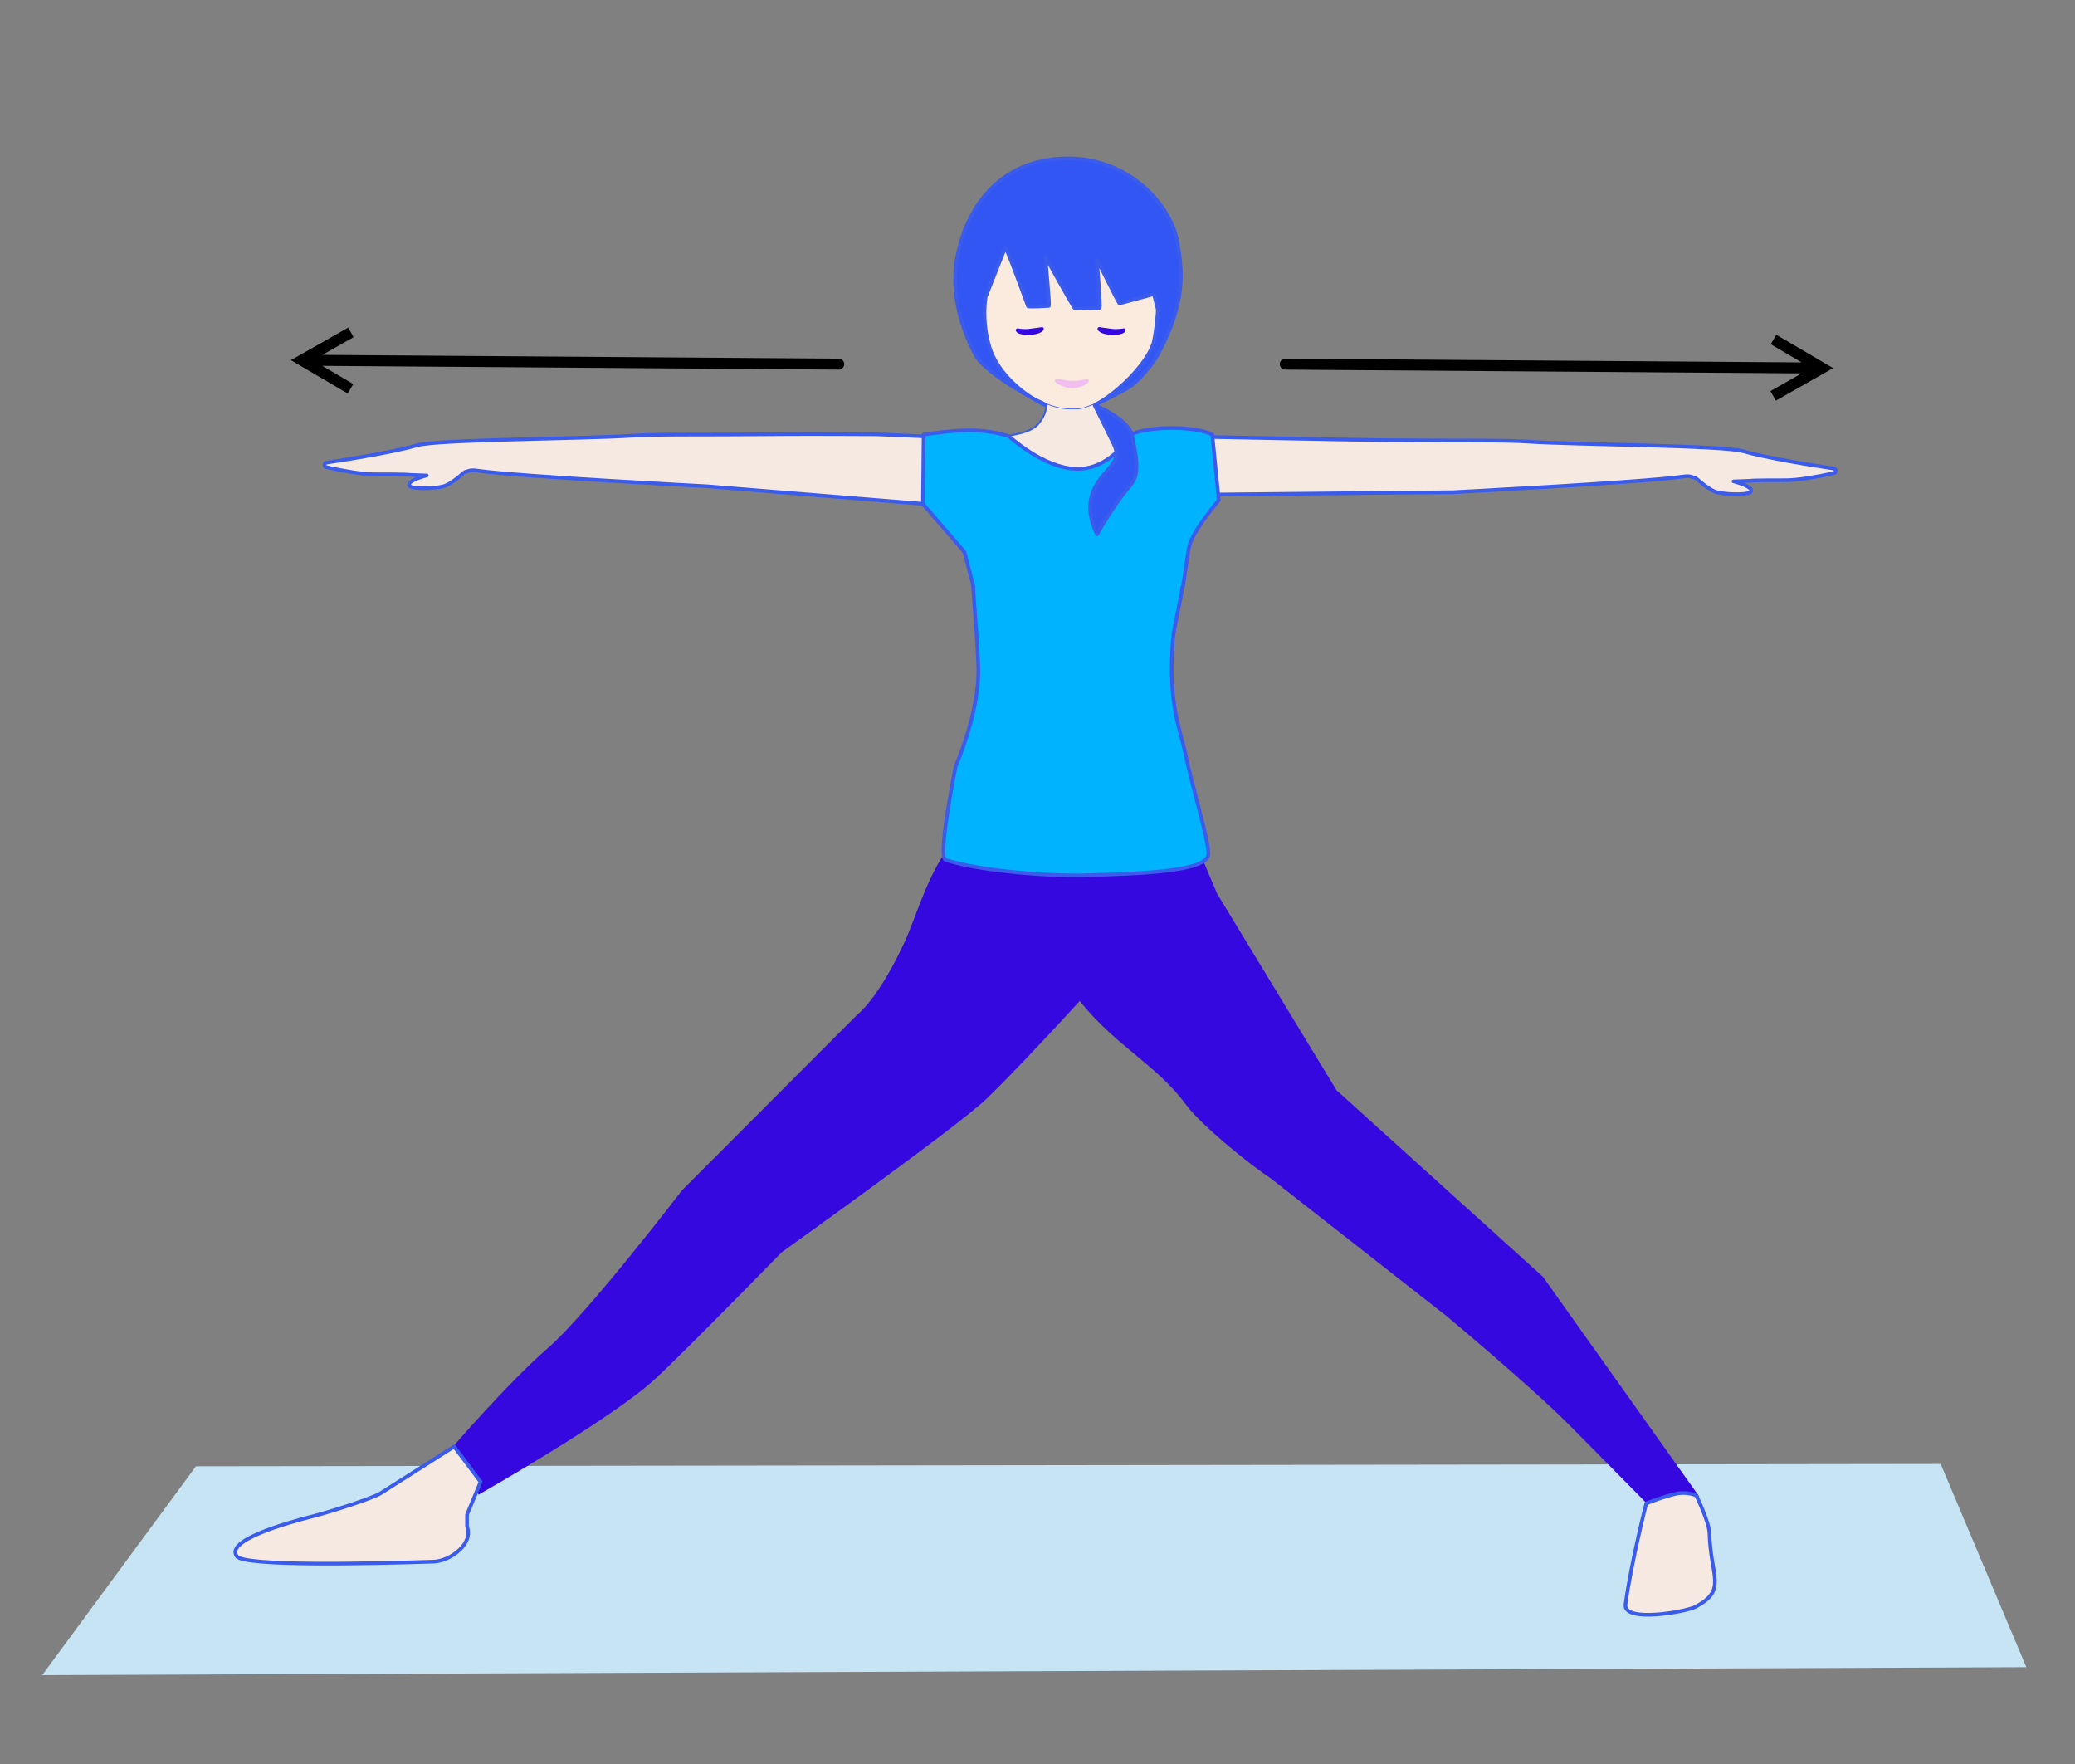 <?xml version="1.0" encoding="utf-8"?>
<svg viewBox="127.559 90.709 566.929 481.89" xmlns="http://www.w3.org/2000/svg" xmlns:xlink="http://www.w3.org/1999/xlink">
  <rect x="127.559" y="90.709" width="566.929" height="481.89" fill="#808080" stroke="none"/>
  <g id="am1">
    <path id="am2" style="fill:#c6e4f4;fill-opacity:1;fill-rule:nonzero;opacity:1;stroke:#c6e4f4;stroke-linecap:butt;stroke-linejoin:round;stroke-miterlimit:10;stroke-opacity:1;stroke-width:0;" d="M181.095,491.272 C181.095,491.272,139.084,548.328,139.084,548.328 C139.084,548.328,681.201,546.151,681.201,546.151 C681.201,546.151,657.796,490.633,657.796,490.633 C657.796,490.633,181.095,491.272,181.095,491.272 z"/>
  </g>
  <g id="am3">
    <path id="am4" style="fill:#3408df;fill-opacity:1;fill-rule:nonzero;opacity:1;stroke:#3a5beb;stroke-linecap:butt;stroke-linejoin:round;stroke-miterlimit:10;stroke-opacity:1;stroke-width:0;" d="M306.354,467.593 C313.786,460.804,341.191,432.756,341.191,432.756 C341.191,432.756,388.718,398.817,396.859,391.095 C407.06,381.419,429.813,356.23,429.813,356.23 C429.813,356.23,431.76,333.998,422.858,326.236 C388.352,296.15,381.454,333.399,374.786,347.884 C367.5,363.713,361.882,367.801,361.882,367.801 C361.882,367.801,313.896,415.876,313.896,415.876 C313.896,415.876,288.198,449.482,277.263,458.974 C266.327,468.465,250.972,486.317,250.972,486.317 C250.972,486.317,258.33,499.01,258.33,499.01 C258.33,499.01,294.268,478.634,306.354,467.593 z"/>
    <path id="am5" style="fill:#3408df;fill-opacity:1;fill-rule:nonzero;opacity:1;stroke:#3a5beb;stroke-linecap:butt;stroke-linejoin:round;stroke-miterlimit:10;stroke-opacity:1;stroke-width:0;" d="M549.121,439.5 C549.121,439.5,492.723,388.538,492.723,388.538 C492.723,388.538,460.107,334.858,460.107,334.858 C460.107,334.858,452.054,315.854,452.054,315.854 C452.054,315.854,425.9,316.342,420.175,326.672 C407.389,349.739,408.296,346.682,422.956,364.653 C432.878,376.815,443.454,381.456,451.715,392.618 C455.814,398.158,469.049,408.875,474.81,412.657 C474.81,412.657,522.96,450.372,522.96,450.372 C522.96,450.372,545.684,469.344,555.916,479.59 C562.64,486.325,577.738,501.673,577.738,501.673 C577.738,501.673,591.781,499.483,591.781,499.483 C591.781,499.483,549.121,439.5,549.121,439.5 z"/>
    <path id="am6" style="fill:#f6e9e2;fill-opacity:1;fill-rule:nonzero;opacity:1;stroke:#3a5beb;stroke-linecap:butt;stroke-linejoin:round;stroke-miterlimit:10;stroke-opacity:1;stroke-width:1;" d="M503.992,210.937 C527.189,211.174,537.747,210.877,545.328,211.374 C558.153,212.217,598.271,212.372,603.768,213.954 C610.392,215.862,622.62,217.807,628.574,218.696 C629.277,218.801,629.311,219.806,628.617,219.958 C623.941,220.982,618.754,221.907,615.392,221.895 C614.768,221.893,606.281,221.879,605.719,222.054 C605.719,222.054,601.195,222.223,601.195,222.223 C601.069,222.172,606.355,223.468,606.015,224.887 C605.761,225.943,600.181,225.901,597.011,225.267 C594.48,224.761,591.006,221.343,590.916,221.322 C589.613,221.017,589.509,220.579,587.232,220.913 C576.654,222.463,524.639,225.167,524.639,225.167 C524.639,225.167,458.389,225.814,458.389,225.814 C458.389,225.814,455.826,210.04,455.826,210.04 C455.826,210.04,497.297,210.869,503.992,210.937 z"/>
    <path id="am7" style="fill:#f6e9e2;fill-opacity:1;fill-rule:nonzero;opacity:1;stroke:#3a5beb;stroke-linecap:butt;stroke-linejoin:round;stroke-miterlimit:10;stroke-opacity:1;stroke-width:1;" d="M366.974,209.353 C366.974,209.353,348.054,209.251,341.359,209.319 C318.162,209.556,307.604,209.259,300.023,209.757 C287.198,210.599,247.081,210.754,241.583,212.336 C234.959,214.244,222.731,216.189,216.778,217.078 C216.074,217.183,216.04,218.188,216.734,218.34 C221.41,219.364,226.598,220.289,229.959,220.277 C230.583,220.275,239.07,220.261,239.632,220.436 C239.632,220.436,244.156,220.606,244.156,220.606 C244.282,220.554,238.996,221.85,239.337,223.269 C239.59,224.326,245.17,224.283,248.341,223.649 C250.871,223.143,254.345,219.725,254.436,219.704 C255.738,219.399,255.842,218.961,258.119,219.295 C268.698,220.845,320.712,223.549,320.712,223.549 C320.712,223.549,384.845,228.771,384.845,228.771 C384.845,228.771,386.933,210.211,386.933,210.211 C386.933,210.211,366.974,209.353,366.974,209.353 z"/>
    <path id="am8" style="fill:#00b3ff;fill-opacity:1;fill-rule:nonzero;opacity:1;stroke:#3a5beb;stroke-linecap:butt;stroke-linejoin:round;stroke-miterlimit:10;stroke-opacity:1;stroke-width:1;" d="M424.524,329.807 C437.968,329.387,457.231,328.946,457.711,324.151 C458.02,321.056,453.033,304.46,451.674,297.696 C450.048,289.601,446.616,283.584,448.036,265.146 C448.28,261.986,450.433,253.714,450.606,250.882 C450.911,245.863,452.877,238.843,453.214,234.825 C453.559,230.721,423.387,230.493,419.18,230.481 C418.846,230.48,418.513,230.519,418.188,230.595 C414.797,231.381,395.5,236.262,393.477,245.878 C392.828,248.967,395.111,268.32,394.838,275.474 C394.394,287.127,388.68,299.994,388.68,299.994 C388.68,299.994,383.67,324.831,385.888,325.591 C394.032,328.38,412.874,330.172,424.524,329.807 z"/>
    <path id="am9" style="fill:#f6e9e2;fill-opacity:1;fill-rule:nonzero;opacity:1;stroke:#3a5beb;stroke-linecap:butt;stroke-linejoin:round;stroke-miterlimit:10;stroke-opacity:1;stroke-width:1;" d="M577.351,501.416 C577.351,501.416,573.229,517.52,571.683,528.986 C570.99,534.125,588.242,531.04,590.879,529.63 C599.526,525.008,594.913,521.459,594.615,509.532 C594.541,506.554,591.034,499.279,591.034,499.279 C591.034,499.279,588.773,498.141,585.709,498.732 C582.645,499.323,577.351,501.416,577.351,501.416 z"/>
    <path id="am10" style="fill:#f6e9e2;fill-opacity:1;fill-rule:nonzero;opacity:1;stroke:#3a5beb;stroke-linecap:butt;stroke-linejoin:round;stroke-miterlimit:10;stroke-opacity:1;stroke-width:1;" d="M251.638,485.879 C251.638,485.879,231.302,498.785,231.302,498.785 C228.259,500.408,216.869,503.948,213.524,504.789 C205.178,506.888,189.083,511.579,192.258,515.866 C194.32,518.649,228.572,517.892,245.983,517.321 C250.828,517.163,257.008,512.215,255.162,507.732 C255.162,507.732,255.162,504.478,255.162,504.478 C255.162,504.478,258.869,495.521,258.869,495.521 C258.869,495.521,251.638,485.879,251.638,485.879 z"/>
    <path id="am11" style="fill:#f6e9e2;fill-opacity:1;fill-rule:nonzero;opacity:1;stroke:#3a5beb;stroke-linecap:butt;stroke-linejoin:round;stroke-miterlimit:10;stroke-opacity:1;stroke-width:0.5;" d="M390.383,217.905 C392.813,207.618,407.184,211.818,411.482,206.24 C414.453,202.383,413.182,199.756,413.182,199.756 C413.182,199.756,427.343,199.895,427.343,199.895 C427.343,199.895,426.423,201.678,429.444,206.086 C431.068,208.456,440.125,209.207,443.926,210.453 C445.364,210.924,443.359,240.019,443.359,240.019 C443.359,240.019,418.305,245.309,403.1,239.938 C392.161,236.074,389.366,222.21,390.383,217.905 z"/>
    <path id="am12" style="fill:#00b3ff;fill-opacity:1;fill-rule:nonzero;opacity:1;stroke:#3a5beb;stroke-linecap:round;stroke-linejoin:round;stroke-miterlimit:10;stroke-opacity:1;stroke-width:1;" d="M393.501,250.882 C393.501,250.882,391.062,241.494,391.062,241.494 C391.062,241.494,379.718,228.377,379.718,228.377 C379.718,228.377,379.916,209.449,379.916,209.449 C379.916,209.449,386.817,208.266,392.535,208.266 C398.993,208.266,403.256,209.91,403.256,209.91 C403.256,209.91,412.504,218.477,421.48,218.791 C430.456,219.105,435.55,210.746,435.55,210.746 C435.55,210.746,436.777,209.333,436.777,209.333 C441.479,207.052,454.442,207.065,458.784,209.449 C458.784,209.449,460.558,227.391,460.558,227.391 C460.558,227.391,453.026,236.071,452.332,240.583 C451.23,247.744,450.789,250.828,450.789,250.828"/>
    <path id="am13" style="fill:#3156f4;fill-opacity:1;fill-rule:nonzero;opacity:1;stroke:#3a5beb;stroke-linecap:butt;stroke-linejoin:round;stroke-miterlimit:10;stroke-opacity:1;stroke-width:1;" d="M426.647,201.412 C426.647,201.412,428.47,205.161,431.797,211.887 C434.459,217.27,429.637,218.075,426.589,224.157 C423.54,230.239,427.341,236.657,427.341,236.657 C427.341,236.657,428.644,234.02,432.781,227.918 C437.31,221.239,439.704,222.933,436.89,209.746 C435.896,205.085,426.647,201.412,426.647,201.412 z"/>
    <path id="am14" style="fill:#fbebdf;fill-opacity:1;fill-rule:nonzero;opacity:1;stroke:#3a5beb;stroke-linecap:butt;stroke-linejoin:round;stroke-miterlimit:10;stroke-opacity:1;stroke-width:0.2;" d="M404.254,152.65 C404.254,152.65,397.8,156.853,396.248,160.997 C393.987,167.034,393.319,180.215,395.906,186.108 C398.823,192.75,409.504,200.651,417.265,202.159 C419.24,202.543,422.56,202.548,423.942,202.037 C434.45,198.15,444.734,193.658,444.896,178.376 C445.118,157.479,437.027,152.855,437.027,152.855 C437.027,152.855,404.254,152.65,404.254,152.65 z"/>
    <path id="am15" style="fill:#3156f4;fill-opacity:1;fill-rule:nonzero;opacity:1;stroke:#3a5beb;stroke-linecap:butt;stroke-linejoin:round;stroke-miterlimit:10;stroke-opacity:1;stroke-width:1;" d="M419.285,133.975 C399.142,134.062,392.096,149.626,390.123,156.705 C388.934,160.97,385.751,171.411,394.011,187.547 C396.861,193.114,413.124,201.369,413.124,201.369 C413.144,201.101,411.697,200.469,411.446,200.374 C408.922,199.413,400.496,193.773,397.947,185.677 C395.664,178.424,396.865,171.804,396.865,171.804 C396.865,171.804,402.201,158.329,402.201,158.329 C402.367,157.649,408.427,174.339,408.427,174.339 C408.444,174.659,414.106,174.271,414.106,174.271 C414.468,174.276,413.032,160.134,413.217,160.86 C413.217,160.86,421,175.041,421.29,175.023 C421.29,175.023,427.996,174.818,427.996,174.818 C428.342,174.798,427.243,161.75,427.243,161.75 C427.166,161.03,433.162,173.669,433.469,173.587 C433.469,173.587,442.843,171.055,442.843,171.055 C442.843,171.055,443.837,175.017,443.837,175.017 C444.061,175.659,443.351,181.735,442.843,183.918 C441.475,189.802,432.369,198.558,426.893,201.195 C426.439,201.414,434.46,197.647,436.697,195.991 C438.92,194.346,442.5,190.154,443.875,187.602 C451.652,173.156,450.573,164.697,449.265,156.907 C447.595,146.964,436.24,133.901,419.285,133.975 z"/>
    <path id="am16" style="fill:#3408df;fill-opacity:1;fill-rule:nonzero;opacity:1;stroke:#3408df;stroke-linecap:butt;stroke-linejoin:round;stroke-miterlimit:10;stroke-opacity:1;stroke-width:1;" d="M427.923,180.565 C427.923,180.565,429.119,180.777,431.239,181.038 C433.017,181.257,434.579,180.915,434.579,180.915 C434.579,180.915,434.475,181.685,431.676,181.685 C428.458,181.685,427.923,180.565,427.923,180.565 z"/>
    <path id="am17" style="fill:#3408df;fill-opacity:1;fill-rule:nonzero;opacity:1;stroke:#3408df;stroke-linecap:butt;stroke-linejoin:round;stroke-miterlimit:10;stroke-opacity:1;stroke-width:1;" d="M412.245,180.565 C412.245,180.565,411.048,180.777,408.928,181.038 C407.15,181.257,405.588,180.915,405.588,180.915 C405.588,180.915,405.692,181.685,408.491,181.685 C411.709,181.685,412.245,180.565,412.245,180.565 z"/>
    <path id="am18" style="fill:#f2beef;fill-opacity:1;fill-rule:nonzero;opacity:1;stroke:#f2beef;stroke-linecap:butt;stroke-linejoin:round;stroke-miterlimit:10;stroke-opacity:1;stroke-width:0.5;" d="M416.115,194.485 C416.357,194.259,418.354,194.958,420.455,194.997 C422.849,195.042,424.574,194.376,424.792,194.587 C425.199,194.982,422.821,196.537,420.451,196.493 C418.081,196.447,415.599,194.97,416.115,194.485 z"/>
  </g>
  <g id="am19">
    <g id="am21">
      <path style="fill:#a9a9a9;fill-opacity:1;fill-rule:nonzero;opacity:1;stroke:none;" d="M478.723,190.182 C478.723,190.182,628.404,191.271,628.404,191.271"/>
      <path style="fill:#000000;fill-opacity:1;fill-rule:nonzero;opacity:1;stroke:none;" d="M478.713,191.682 C479.835,191.691,479.835,191.691,484.887,191.727 C491.622,191.776,491.622,191.776,501.163,191.846 C523.614,192.009,523.614,192.009,550.555,192.205 C577.496,192.401,577.496,192.401,599.947,192.564 C609.489,192.633,609.489,192.633,616.224,192.682 C621.276,192.719,621.276,192.719,622.398,192.727 C623.226,192.733,623.903,192.067,623.909,191.238 C623.915,190.41,623.248,189.733,622.42,189.727 C621.297,189.719,621.297,189.719,616.246,189.683 C609.511,189.634,609.511,189.634,599.969,189.564 C577.518,189.401,577.518,189.401,550.577,189.205 C523.636,189.009,523.636,189.009,501.185,188.846 C491.644,188.776,491.644,188.776,484.908,188.727 C479.857,188.691,479.857,188.691,478.734,188.682 C477.906,188.676,477.229,189.343,477.223,190.171 C477.217,191,477.884,191.676,478.713,191.682 z M628.409,191.271 C628.409,191.271,612.886,182.158,612.886,182.158 C612.886,182.158,611.367,184.745,611.367,184.745 C611.367,184.745,622.409,191.227,622.409,191.227 C622.409,191.227,611.274,197.548,611.274,197.548 C611.274,197.548,612.755,200.157,612.755,200.157 C612.755,200.157,628.409,191.271,628.409,191.271 z"/>
    </g>
    <g id="am23">
      <path style="fill:#aaaaaa;fill-opacity:1;fill-rule:nonzero;opacity:1;stroke:none;" d="M356.723,190.182 C356.723,190.182,207.043,189.094,207.043,189.094"/>
      <path style="fill:#000000;fill-opacity:1;fill-rule:nonzero;opacity:1;stroke:none;" d="M356.734,188.682 C355.612,188.674,355.612,188.674,350.56,188.638 C343.825,188.589,343.825,188.589,334.283,188.519 C311.833,188.356,311.833,188.356,284.892,188.16 C257.951,187.964,257.951,187.964,235.5,187.801 C225.958,187.731,225.958,187.731,219.223,187.682 C214.171,187.646,214.171,187.646,213.049,187.637 C212.22,187.631,211.544,188.298,211.538,189.127 C211.532,189.955,212.199,190.631,213.027,190.637 C214.15,190.646,214.15,190.646,219.201,190.682 C225.936,190.731,225.936,190.731,235.478,190.801 C257.929,190.964,257.929,190.964,284.87,191.16 C311.811,191.356,311.811,191.356,334.262,191.519 C343.803,191.588,343.803,191.588,350.539,191.637 C355.59,191.674,355.59,191.674,356.713,191.682 C357.541,191.688,358.217,191.022,358.223,190.193 C358.229,189.365,357.563,188.688,356.734,188.682 z M207.038,189.094 C207.038,189.094,222.561,198.207,222.561,198.207 C222.561,198.207,224.079,195.62,224.079,195.62 C224.079,195.62,213.038,189.137,213.038,189.137 C213.038,189.137,224.173,182.816,224.173,182.816 C224.173,182.816,222.692,180.207,222.692,180.207 C222.692,180.207,207.038,189.094,207.038,189.094 z"/>
    </g>
  </g>
</svg>
